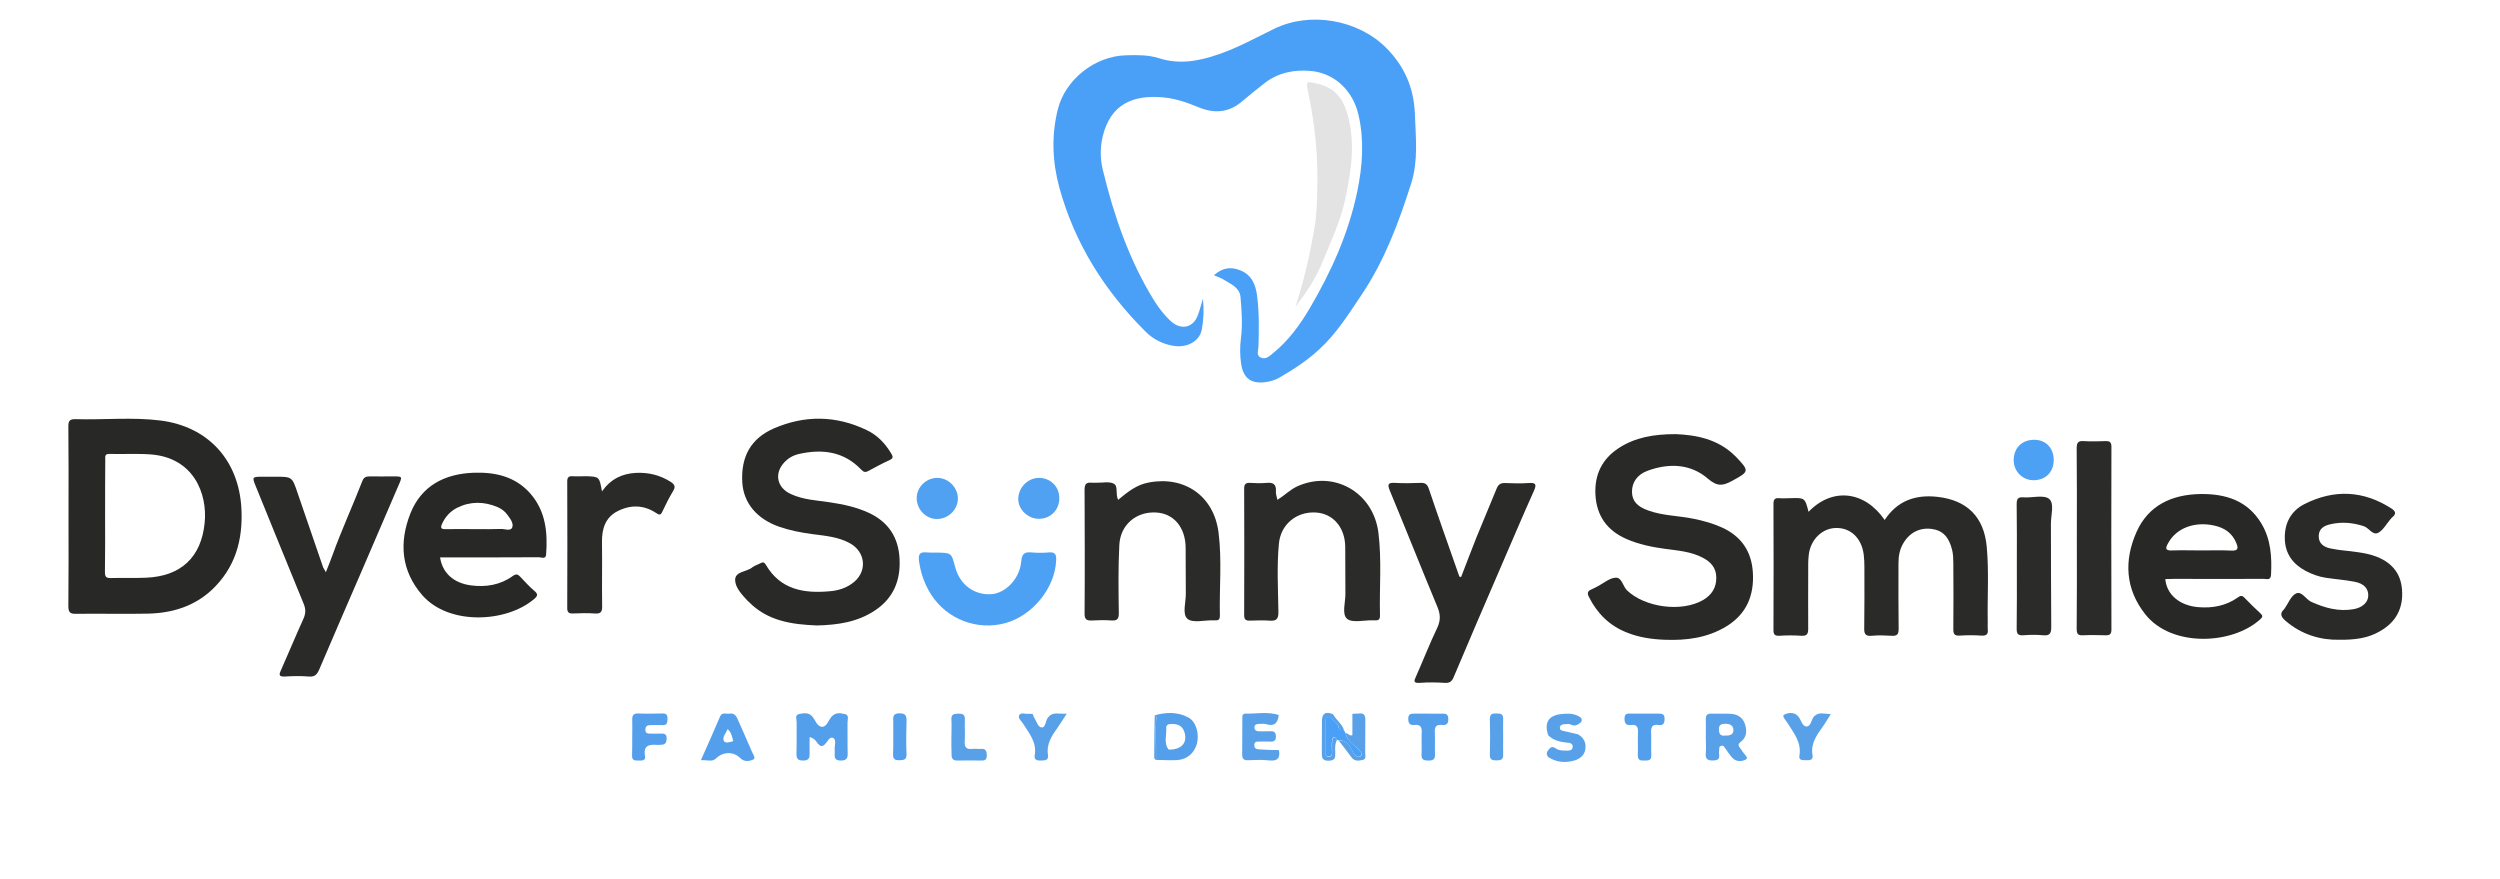 <svg width="256" height="90" viewBox="0 0 256 90" fill="none" xmlns="http://www.w3.org/2000/svg">
<g clip-path="url(#clip0_1_117)">
<path d="M124.304 28.185C125.206 27.384 126.074 27.299 127.028 27.691C128.202 28.168 128.594 29.19 128.73 30.332C128.951 32.053 128.917 33.773 128.866 35.511C128.849 35.869 128.628 36.38 129.07 36.601C129.581 36.857 129.956 36.499 130.347 36.175C131.913 34.915 133.071 33.33 134.092 31.61C136.322 27.827 138.11 23.858 138.995 19.548C139.522 16.992 139.71 14.368 139.114 11.779C138.535 9.258 136.663 7.486 134.211 7.264C132.526 7.111 130.875 7.435 129.479 8.525C128.696 9.138 127.93 9.752 127.164 10.399C125.802 11.557 124.321 11.643 122.721 10.978C121.563 10.501 120.389 10.092 119.129 9.973C116.031 9.683 113.716 10.655 112.916 13.977C112.643 15.118 112.66 16.26 112.916 17.35C114.056 22.052 115.605 26.601 118.159 30.741C118.652 31.524 119.214 32.274 119.912 32.904C120.951 33.841 122.193 33.569 122.67 32.257C122.857 31.763 122.976 31.252 123.181 30.587C123.3 31.763 123.249 32.768 123.061 33.756C122.84 34.949 121.529 35.664 120.133 35.409C119.027 35.221 118.074 34.727 117.308 33.961C113.12 29.787 110.039 24.931 108.473 19.19C107.758 16.549 107.656 13.874 108.32 11.2C109.086 8.133 112.116 5.748 115.282 5.663C116.422 5.629 117.563 5.612 118.652 5.952C120.797 6.651 122.84 6.242 124.883 5.527C126.84 4.845 128.645 3.84 130.5 2.937C134.16 1.165 139.012 2 141.906 4.862C143.812 6.753 144.782 8.985 144.885 11.677C144.97 14.062 145.242 16.464 144.51 18.764C143.25 22.733 141.803 26.635 139.454 30.144C138.11 32.138 136.85 34.182 135.045 35.818C133.803 36.959 132.407 37.862 130.96 38.697C130.517 38.952 130.007 39.072 129.513 39.14C128.083 39.31 127.317 38.697 127.096 37.283C126.96 36.38 126.96 35.477 127.079 34.574C127.249 33.177 127.147 31.797 127.028 30.417C126.943 29.48 126.108 29.122 125.411 28.696C125.138 28.492 124.747 28.39 124.304 28.185Z" fill="#4AA0F7"/>
<path d="M7.017 52.871C7.017 49.804 7.034 46.738 7 43.671C7 43.092 7.136 42.905 7.749 42.922C10.643 43.007 13.554 42.7 16.414 43.058C21.316 43.671 24.465 47.13 24.721 52.087C24.891 55.29 24.091 58.152 21.674 60.418C19.835 62.122 17.571 62.786 15.137 62.837C12.703 62.889 10.251 62.821 7.817 62.855C7.187 62.872 7 62.718 7 62.071C7.034 59.004 7.017 55.938 7.017 52.871ZM10.762 52.803C10.762 54.728 10.779 56.653 10.745 58.578C10.745 59.055 10.864 59.209 11.358 59.192C12.549 59.158 13.741 59.209 14.933 59.158C18.507 59.021 20.618 57.079 20.959 53.519C21.248 50.571 19.852 46.874 15.443 46.533C14.03 46.431 12.617 46.517 11.205 46.482C10.694 46.465 10.779 46.789 10.779 47.096C10.762 49.004 10.762 50.912 10.762 52.803Z" fill="#282826"/>
<path d="M185.195 52.411C187.612 49.89 190.931 50.248 192.991 53.246C194.285 51.27 196.157 50.622 198.404 50.878C201.434 51.219 203.171 52.939 203.443 56.006C203.681 58.578 203.494 61.168 203.545 63.74C203.545 63.962 203.528 64.2 203.545 64.422C203.613 64.95 203.409 65.12 202.881 65.086C202.149 65.035 201.4 65.035 200.668 65.086C200.107 65.12 200.021 64.899 200.021 64.405C200.038 62.156 200.038 59.924 200.021 57.675C200.021 57.215 200.004 56.773 199.902 56.33C199.579 55.001 198.949 54.319 197.826 54.166C196.6 53.995 195.544 54.524 194.898 55.631C194.523 56.261 194.404 56.943 194.404 57.675C194.404 59.924 194.387 62.156 194.421 64.405C194.421 64.967 194.251 65.137 193.706 65.103C193.025 65.069 192.344 65.035 191.663 65.103C190.982 65.171 190.88 64.865 190.897 64.286C190.931 62.207 190.914 60.146 190.914 58.067C190.914 57.641 190.897 57.215 190.846 56.789C190.625 55.103 189.518 54.047 188.02 54.064C186.59 54.081 185.382 55.256 185.212 56.858C185.144 57.454 185.161 58.05 185.161 58.647C185.161 60.555 185.144 62.446 185.161 64.354C185.161 64.865 185.075 65.137 184.48 65.103C183.714 65.052 182.948 65.052 182.182 65.103C181.722 65.12 181.603 64.95 181.603 64.524C181.62 60.214 181.62 55.904 181.603 51.593C181.603 51.133 181.756 50.98 182.182 51.014C182.556 51.048 182.914 51.014 183.288 51.014C184.82 50.963 184.82 50.963 185.195 52.411Z" fill="#2A2A28"/>
<path d="M83.654 64.047C81.1 63.945 78.598 63.604 76.657 61.611C76.64 61.594 76.606 61.577 76.589 61.56C76.01 60.929 75.312 60.214 75.278 59.43C75.244 58.493 76.453 58.578 77.032 58.101C77.27 57.914 77.594 57.829 77.866 57.675C78.104 57.556 78.24 57.539 78.411 57.812C79.909 60.401 82.343 60.793 85.032 60.538C85.799 60.469 86.531 60.248 87.177 59.805C88.846 58.698 88.743 56.534 86.973 55.597C85.799 54.967 84.488 54.864 83.194 54.694C82.037 54.541 80.896 54.319 79.806 53.944C77.508 53.144 76.147 51.525 76.01 49.413C75.857 46.789 76.862 44.915 79.228 43.876C82.411 42.496 85.611 42.53 88.76 44.046C89.833 44.557 90.633 45.392 91.246 46.414C91.45 46.738 91.501 46.925 91.093 47.113C90.344 47.453 89.629 47.845 88.897 48.237C88.573 48.407 88.42 48.322 88.182 48.084C86.411 46.227 84.215 45.954 81.832 46.482C81.219 46.619 80.675 46.925 80.249 47.419C79.262 48.544 79.585 49.975 81.015 50.605C82.275 51.184 83.654 51.236 84.998 51.44C86.377 51.645 87.722 51.934 88.999 52.53C90.99 53.467 92.012 55.052 92.114 57.233C92.233 59.43 91.484 61.253 89.612 62.497C87.824 63.706 85.781 63.996 83.654 64.047Z" fill="#292927"/>
<path d="M171.593 44.455C173.636 44.54 175.9 44.932 177.67 46.687C177.705 46.721 177.756 46.772 177.79 46.806C179.151 48.237 179.117 48.288 177.398 49.225C176.462 49.736 175.883 49.873 174.896 49.021C173.125 47.488 170.912 47.402 168.717 48.203C167.644 48.595 167.099 49.413 167.116 50.384C167.133 51.287 167.627 51.866 168.785 52.275C170.283 52.82 171.9 52.803 173.449 53.127C174.453 53.331 175.423 53.604 176.36 54.03C178.317 54.932 179.356 56.466 179.492 58.595C179.645 60.964 178.845 62.889 176.768 64.149C174.828 65.325 172.683 65.597 170.47 65.512C169.142 65.461 167.831 65.274 166.572 64.763C164.801 64.064 163.559 62.82 162.707 61.134C162.503 60.742 162.571 60.504 162.98 60.35C163.184 60.265 163.388 60.146 163.593 60.044C164.188 59.737 164.784 59.209 165.397 59.158C166.095 59.089 166.163 60.026 166.606 60.452C168.444 62.207 172.189 62.718 174.402 61.441C175.27 60.929 175.764 60.18 175.747 59.141C175.747 58.135 175.168 57.522 174.334 57.096C173.159 56.483 171.849 56.381 170.555 56.21C169.176 56.023 167.814 55.75 166.538 55.188C164.563 54.319 163.491 52.82 163.371 50.656C163.269 48.612 164.035 47.011 165.755 45.886C167.423 44.796 169.312 44.455 171.593 44.455Z" fill="#292927"/>
<path d="M45.063 57.079C45.301 58.647 46.425 59.703 48.212 59.941C49.744 60.146 51.225 59.907 52.502 58.987C52.859 58.732 53.03 58.8 53.268 59.055C53.745 59.549 54.187 60.06 54.715 60.504C55.123 60.844 55.055 61.032 54.698 61.338C51.838 63.775 45.965 64.047 43.258 60.964C41.063 58.459 40.858 55.546 42.016 52.599C43.139 49.736 45.54 48.51 48.536 48.407C50.749 48.339 52.774 48.799 54.306 50.537C55.872 52.326 56.094 54.507 55.923 56.773C55.889 57.301 55.447 57.062 55.191 57.062C52.042 57.079 48.893 57.079 45.744 57.079C45.523 57.079 45.301 57.079 45.063 57.079ZM48.825 54.183C49.642 54.183 50.459 54.2 51.293 54.166C51.685 54.149 52.281 54.421 52.451 54.013C52.621 53.587 52.247 53.11 51.957 52.718C51.702 52.36 51.361 52.105 50.97 51.934C49.574 51.338 48.161 51.321 46.799 52.002C46.101 52.36 45.591 52.922 45.267 53.638C45.097 54.013 45.131 54.2 45.608 54.183C46.68 54.166 47.753 54.183 48.825 54.183Z" fill="#282826"/>
<path d="M221.726 59.294C221.862 60.895 223.206 62.02 225.113 62.173C226.56 62.292 227.939 62.037 229.147 61.185C229.42 60.98 229.59 60.946 229.845 61.219C230.373 61.764 230.918 62.309 231.48 62.82C231.735 63.059 231.701 63.195 231.446 63.417C228.586 66.023 222.355 66.313 219.666 62.889C217.623 60.299 217.487 57.386 218.781 54.472C220.006 51.73 222.406 50.639 225.317 50.588C227.905 50.554 230.152 51.253 231.565 53.604C232.535 55.222 232.654 57.028 232.552 58.868C232.518 59.464 232.109 59.277 231.82 59.277C228.739 59.294 225.641 59.277 222.56 59.277C222.304 59.294 222.015 59.294 221.726 59.294ZM225.436 56.364C226.458 56.364 227.479 56.33 228.484 56.381C229.199 56.415 229.216 56.142 228.994 55.597C228.569 54.558 227.752 54.03 226.696 53.808C224.704 53.382 222.883 54.081 222.049 55.563C221.743 56.091 221.64 56.415 222.475 56.364C223.445 56.33 224.449 56.364 225.436 56.364Z" fill="#282826"/>
<path d="M33.368 58.595C33.624 57.948 33.845 57.403 34.049 56.841C34.968 54.285 36.109 51.815 37.096 49.276C37.249 48.885 37.454 48.782 37.845 48.782C38.645 48.799 39.428 48.782 40.228 48.782C41.216 48.782 41.216 48.782 40.824 49.668C39.599 52.53 38.356 55.392 37.13 58.255C35.649 61.679 34.151 65.12 32.687 68.562C32.466 69.073 32.228 69.328 31.632 69.277C30.815 69.209 29.981 69.226 29.164 69.277C28.602 69.294 28.534 69.141 28.755 68.664C29.538 66.909 30.27 65.12 31.07 63.366C31.308 62.837 31.326 62.395 31.104 61.849C29.453 57.846 27.836 53.825 26.202 49.822C25.793 48.834 25.81 48.816 26.917 48.816C27.342 48.816 27.768 48.816 28.193 48.816C29.913 48.816 29.913 48.816 30.474 50.486C31.343 53.024 32.228 55.58 33.096 58.118C33.164 58.238 33.249 58.357 33.368 58.595Z" fill="#2A2A28"/>
<path d="M149.617 59.089C150.145 57.727 150.655 56.364 151.2 55.001C151.864 53.348 152.579 51.713 153.243 50.06C153.413 49.617 153.651 49.447 154.128 49.464C154.928 49.498 155.711 49.515 156.511 49.464C157.226 49.413 157.396 49.549 157.073 50.264C155.898 52.871 154.792 55.512 153.651 58.135C152.051 61.849 150.434 65.58 148.868 69.311C148.681 69.771 148.459 69.959 147.949 69.925C147.098 69.874 146.246 69.856 145.395 69.925C144.68 69.976 144.8 69.703 145.004 69.26C145.736 67.608 146.4 65.904 147.183 64.269C147.523 63.536 147.506 62.923 147.2 62.173C145.548 58.203 143.965 54.2 142.314 50.23C142.042 49.566 142.161 49.413 142.842 49.447C143.71 49.498 144.595 49.481 145.48 49.447C145.957 49.43 146.161 49.6 146.315 50.06C147.234 52.803 148.204 55.512 149.157 58.238C149.242 58.493 149.345 58.766 149.43 59.021C149.481 59.072 149.549 59.072 149.617 59.089Z" fill="#2A2A28"/>
<path d="M114.499 51.184C115.469 50.367 116.405 49.634 117.614 49.413C121.291 48.697 124.321 50.793 124.781 54.558C125.138 57.369 124.849 60.231 124.917 63.059C124.917 63.366 124.815 63.553 124.474 63.519C124.389 63.519 124.304 63.519 124.219 63.519C123.317 63.502 122.125 63.826 121.597 63.366C121.036 62.889 121.444 61.662 121.427 60.776C121.41 59.209 121.427 57.658 121.41 56.091C121.393 53.995 120.185 52.564 118.363 52.479C116.354 52.377 114.72 53.723 114.618 55.818C114.499 58.135 114.533 60.469 114.567 62.786C114.567 63.4 114.397 63.57 113.801 63.536C113.154 63.485 112.49 63.502 111.843 63.536C111.299 63.57 111.043 63.451 111.06 62.803C111.094 58.578 111.077 54.353 111.06 50.128C111.06 49.549 111.265 49.379 111.792 49.43C111.963 49.447 112.133 49.43 112.303 49.43C112.899 49.447 113.58 49.276 114.056 49.532C114.533 49.788 114.193 50.588 114.499 51.184Z" fill="#2B2B29"/>
<path d="M130.807 51.184C131.522 50.742 132.083 50.162 132.798 49.822C136.56 48.084 140.663 50.401 141.157 54.609C141.497 57.403 141.242 60.214 141.31 63.025C141.31 63.4 141.191 63.553 140.816 63.519C140.731 63.519 140.646 63.519 140.561 63.519C139.659 63.502 138.467 63.809 137.939 63.366C137.378 62.889 137.786 61.662 137.769 60.776C137.752 59.192 137.769 57.59 137.752 56.006C137.735 53.995 136.492 52.564 134.705 52.479C132.764 52.377 131.147 53.689 130.96 55.665C130.739 57.982 130.875 60.316 130.909 62.65C130.926 63.451 130.654 63.604 129.956 63.553C129.309 63.502 128.645 63.536 127.998 63.553C127.572 63.57 127.402 63.451 127.402 62.974C127.419 58.663 127.419 54.353 127.402 50.026C127.402 49.583 127.555 49.43 127.998 49.447C128.56 49.481 129.139 49.498 129.7 49.447C130.364 49.379 130.705 49.583 130.654 50.316C130.62 50.554 130.739 50.827 130.807 51.184Z" fill="#2B2B29"/>
<path d="M239.514 65.512C237.676 65.546 235.701 65.018 234.016 63.553C233.573 63.161 233.42 62.82 233.897 62.377C233.914 62.36 233.931 62.326 233.948 62.309C234.322 61.781 234.595 61.015 235.105 60.776C235.701 60.486 236.11 61.372 236.672 61.628C238.067 62.258 239.48 62.65 241.029 62.377C241.932 62.207 242.51 61.662 242.51 60.98C242.527 60.265 242.051 59.737 241.08 59.566C240.11 59.379 239.123 59.311 238.135 59.158C237.438 59.055 236.757 58.8 236.127 58.476C234.799 57.778 233.999 56.704 233.965 55.171C233.914 53.587 234.595 52.309 235.991 51.61C239.004 50.094 241.983 50.213 244.859 52.053C245.336 52.36 245.404 52.633 244.945 52.99C244.877 53.041 244.842 53.127 244.774 53.178C244.366 53.655 244.042 54.285 243.532 54.558C242.953 54.864 242.595 54.047 242.034 53.876C240.927 53.519 239.821 53.416 238.68 53.672C238.05 53.808 237.472 54.081 237.438 54.847C237.403 55.682 237.999 56.023 238.629 56.159C239.565 56.364 240.536 56.398 241.489 56.551C242.051 56.636 242.612 56.738 243.14 56.926C244.774 57.488 245.83 58.578 245.966 60.367C246.119 62.275 245.353 63.723 243.668 64.66C242.493 65.342 241.183 65.529 239.514 65.512Z" fill="#2A2A28"/>
<path d="M61.643 50.316C62.562 49.021 63.72 48.51 65.082 48.425C66.392 48.356 67.601 48.646 68.708 49.362C69.065 49.6 69.201 49.839 68.946 50.248C68.537 50.929 68.18 51.627 67.839 52.36C67.652 52.786 67.499 52.752 67.159 52.513C65.882 51.678 64.52 51.678 63.209 52.36C61.967 53.007 61.626 54.183 61.643 55.512C61.677 57.692 61.626 59.89 61.66 62.071C61.677 62.684 61.49 62.871 60.894 62.82C60.162 62.769 59.413 62.786 58.681 62.82C58.256 62.837 58.085 62.718 58.085 62.258C58.102 57.948 58.102 53.638 58.085 49.31C58.085 48.902 58.205 48.748 58.613 48.765C59.09 48.799 59.583 48.765 60.06 48.765C61.371 48.816 61.371 48.816 61.643 50.316Z" fill="#2A2A28"/>
<path d="M212.669 55.12C212.669 52.053 212.686 48.987 212.652 45.92C212.652 45.324 212.789 45.12 213.401 45.171C214.133 45.222 214.882 45.188 215.614 45.171C216.04 45.154 216.21 45.29 216.21 45.75C216.193 51.985 216.193 58.238 216.21 64.473C216.21 64.933 216.04 65.069 215.614 65.052C214.848 65.035 214.082 65.018 213.316 65.052C212.789 65.086 212.652 64.916 212.652 64.388C212.686 61.304 212.669 58.221 212.669 55.12Z" fill="#2B2B29"/>
<path d="M95.859 56.585C97.425 56.602 97.425 56.602 97.8 58.033C98.259 59.839 99.74 60.964 101.511 60.844C102.992 60.742 104.438 59.243 104.575 57.471C104.643 56.704 104.915 56.5 105.613 56.568C106.209 56.619 106.805 56.619 107.4 56.568C108.098 56.5 108.183 56.841 108.149 57.42C108.013 60.231 105.732 63.042 102.94 63.809C100.064 64.592 96.983 63.417 95.365 60.912C94.684 59.856 94.276 58.698 94.106 57.437C94.004 56.704 94.242 56.5 94.906 56.568C95.229 56.602 95.553 56.585 95.859 56.585Z" fill="#4DA1F4"/>
<path d="M132.645 31.439C133.513 28.781 134.143 26.073 134.603 23.33C134.841 21.967 134.858 20.587 134.892 19.19C134.977 15.987 134.654 12.818 134.007 9.683C133.701 8.235 133.667 8.269 135.062 8.61C136.629 9.002 137.48 10.024 137.922 11.506C138.859 14.573 138.365 17.605 137.701 20.621C137.224 22.733 136.288 24.71 135.471 26.703C134.79 28.458 133.752 29.974 132.645 31.439Z" fill="#E3E3E3"/>
<path d="M206.524 58.016C206.524 55.887 206.541 53.774 206.507 51.645C206.507 51.116 206.609 50.878 207.188 50.929C208.09 50.997 209.265 50.639 209.827 51.082C210.405 51.559 209.997 52.786 210.014 53.672C210.031 57.181 210.014 60.691 210.048 64.2C210.048 64.848 209.912 65.12 209.214 65.052C208.533 64.984 207.852 65.001 207.171 65.052C206.643 65.086 206.507 64.899 206.507 64.388C206.541 62.275 206.524 60.146 206.524 58.016Z" fill="#2B2B29"/>
<path d="M82.905 75.479C82.905 76.075 82.888 76.586 82.905 77.08C82.922 77.557 82.871 77.881 82.241 77.881C81.628 77.881 81.543 77.608 81.56 77.114C81.594 76.075 81.56 75.019 81.577 73.962C81.577 73.673 81.356 73.196 81.849 73.111C82.258 73.042 82.734 72.923 83.126 73.315C83.5 73.69 83.654 74.439 84.198 74.422C84.675 74.422 84.845 73.707 85.186 73.349C85.594 72.923 86.088 73.025 86.531 73.127C86.973 73.213 86.786 73.69 86.786 73.996C86.803 75.036 86.769 76.092 86.803 77.148C86.82 77.71 86.616 77.881 86.071 77.881C85.475 77.881 85.441 77.54 85.475 77.114C85.475 77.029 85.492 76.944 85.475 76.859C85.424 76.416 85.679 75.768 85.339 75.581C84.93 75.359 84.726 76.007 84.42 76.262C84.147 76.501 83.977 76.382 83.773 76.177C83.585 75.939 83.449 75.615 82.905 75.479Z" fill="#549FEB"/>
<path d="M174.674 75.462C174.674 74.865 174.692 74.269 174.674 73.673C174.657 73.247 174.811 73.059 175.253 73.076C175.9 73.094 176.564 73.059 177.211 73.094C177.909 73.127 178.471 73.468 178.692 74.167C178.896 74.831 178.879 75.479 178.283 75.939C177.96 76.177 177.977 76.347 178.198 76.62C178.283 76.722 178.368 76.841 178.437 76.961C178.607 77.233 179.083 77.608 178.794 77.761C178.42 77.983 177.807 78.051 177.398 77.608C177.126 77.319 176.921 76.978 176.683 76.654C176.564 76.501 176.479 76.279 176.224 76.382C175.968 76.467 176.087 76.722 176.036 76.893C175.951 77.25 176.309 77.796 175.577 77.864C174.998 77.915 174.572 77.83 174.674 77.08C174.726 76.535 174.674 75.99 174.674 75.462ZM176.632 75.325C177.109 75.342 177.517 75.257 177.5 74.729C177.483 74.269 177.126 74.116 176.666 74.116C176.224 74.116 176.002 74.235 176.019 74.729C176.036 75.206 176.224 75.376 176.632 75.325Z" fill="#58A1E8"/>
<path d="M71.772 77.847C72.47 76.262 73.117 74.831 73.729 73.383C73.934 72.889 74.342 73.128 74.683 73.076C75.108 73.008 75.347 73.213 75.517 73.605C76.01 74.746 76.538 75.87 77.015 77.012C77.117 77.25 77.44 77.659 77.1 77.796C76.725 77.949 76.215 78.034 75.84 77.659C75.125 76.927 74.053 76.944 73.304 77.676C72.912 78.051 72.402 77.796 71.772 77.847ZM75.091 75.888C74.955 75.462 74.921 75.019 74.512 74.661C74.325 75.104 73.934 75.496 74.121 75.87C74.24 76.143 74.734 76.007 75.091 75.888Z" fill="#549FEB"/>
<path d="M106.362 48.936C107.554 48.919 108.473 49.822 108.473 50.997C108.49 52.19 107.605 53.11 106.413 53.127C105.307 53.144 104.302 52.224 104.268 51.15C104.251 49.975 105.204 48.953 106.362 48.936Z" fill="#50A1F1"/>
<path d="M93.867 50.997C93.884 49.856 94.855 48.919 96.012 48.936C97.153 48.953 98.106 49.958 98.089 51.082C98.055 52.224 97.085 53.161 95.927 53.144C94.804 53.144 93.867 52.156 93.867 50.997Z" fill="#50A1F1"/>
<path d="M210.303 47.079C210.303 48.322 209.503 49.157 208.26 49.174C207.12 49.191 206.218 48.288 206.201 47.147C206.201 45.869 207.035 45.034 208.312 45.034C209.486 45.034 210.286 45.869 210.303 47.079Z" fill="#4DA1F4"/>
<path d="M118.244 73.247C119.436 72.906 120.627 72.889 121.717 73.485C122.483 73.911 122.823 75.155 122.568 76.143C122.312 77.097 121.563 77.761 120.576 77.83C119.844 77.881 119.112 77.813 118.38 77.813C118.414 76.33 118.295 74.865 118.414 73.383C118.414 73.349 118.295 73.298 118.244 73.247ZM119.844 76.756C121.087 76.722 121.614 75.956 121.274 74.933C121.053 74.286 120.559 74.116 119.946 74.133C119.657 74.133 119.402 74.218 119.419 74.542C119.487 75.274 119.146 76.041 119.64 76.722C119.708 76.79 119.861 76.756 119.844 76.756Z" fill="#549FEB"/>
<path d="M130.96 76.807C131.13 77.659 130.79 77.966 129.922 77.864C129.224 77.778 128.509 77.83 127.794 77.847C127.351 77.864 127.198 77.693 127.198 77.25C127.215 76.058 127.198 74.865 127.215 73.673C127.215 73.434 127.164 73.076 127.521 73.076C128.662 73.094 129.819 72.855 130.943 73.213C130.858 74.031 130.5 74.422 129.632 74.15C129.394 74.082 129.122 74.133 128.866 74.133C128.645 74.133 128.475 74.218 128.458 74.456C128.441 74.746 128.611 74.865 128.866 74.882C129.207 74.899 129.547 74.882 129.888 74.882C130.245 74.882 130.637 74.797 130.654 75.393C130.671 75.956 130.33 75.956 129.939 75.939C129.632 75.921 129.326 75.939 129.002 75.939C128.764 75.939 128.458 75.888 128.441 76.279C128.424 76.671 128.696 76.722 129.002 76.739C129.666 76.79 130.313 76.807 130.96 76.807Z" fill="#58A1E8"/>
<path d="M158.537 75.291C158.111 74.047 158.537 73.281 159.814 73.127C160.409 73.059 161.005 73.025 161.567 73.298C161.839 73.434 162.078 73.57 161.924 73.928C161.618 74.184 161.329 74.422 160.869 74.201C160.665 74.099 160.375 74.15 160.12 74.167C159.916 74.184 159.729 74.286 159.729 74.542C159.729 74.746 159.899 74.814 160.086 74.848C160.58 74.968 161.073 75.07 161.567 75.189C162.146 75.496 162.418 76.007 162.35 76.637C162.282 77.336 161.788 77.727 161.141 77.898C160.222 78.136 159.354 78.051 158.537 77.523C158.248 77.165 158.435 76.91 158.69 76.637C158.928 76.382 159.15 76.535 159.371 76.671C159.677 76.859 160.018 76.859 160.358 76.859C160.648 76.859 160.988 76.893 161.039 76.518C161.09 76.075 160.682 76.058 160.392 76.041C159.677 75.956 159.048 75.802 158.537 75.291Z" fill="#58A1E8"/>
<path d="M64.741 75.427C64.741 74.865 64.758 74.303 64.741 73.724C64.724 73.281 64.844 73.042 65.354 73.059C66.171 73.094 66.988 73.076 67.822 73.059C68.231 73.042 68.367 73.213 68.35 73.605C68.333 73.979 68.333 74.286 67.822 74.252C67.431 74.218 67.039 74.252 66.631 74.252C66.307 74.252 66.086 74.337 66.086 74.729C66.086 75.104 66.324 75.121 66.597 75.121C66.971 75.121 67.329 75.138 67.703 75.121C68.078 75.104 68.282 75.206 68.265 75.649C68.248 76.024 68.146 76.245 67.737 76.262C67.601 76.262 67.448 76.296 67.312 76.279C66.478 76.211 65.848 76.313 66.052 77.421C66.137 77.864 65.78 77.898 65.439 77.881C65.099 77.864 64.724 77.949 64.724 77.404C64.741 76.739 64.741 76.092 64.741 75.427Z" fill="#549FEB"/>
<path d="M187.476 73.127C187.135 73.639 186.897 74.082 186.608 74.473C185.995 75.325 185.399 76.177 185.603 77.319C185.688 77.813 185.348 77.864 184.956 77.847C184.616 77.83 184.173 77.898 184.258 77.387C184.497 76.007 183.663 75.036 183.016 73.996C182.845 73.724 182.42 73.315 182.709 73.179C183.084 72.991 183.68 72.872 184.105 73.315C184.429 73.656 184.531 74.371 184.956 74.388C185.467 74.422 185.45 73.656 185.79 73.332C186.284 72.872 186.812 73.111 187.476 73.127Z" fill="#58A1E8"/>
<path d="M107.332 73.451C107.826 72.838 108.456 73.145 109.239 73.076C108.864 73.656 108.592 74.099 108.286 74.525C107.69 75.359 107.128 76.211 107.315 77.319C107.4 77.881 106.992 77.864 106.6 77.881C106.209 77.898 105.868 77.813 105.953 77.336C106.192 76.007 105.375 75.087 104.762 74.099C104.592 73.826 104.2 73.536 104.37 73.23C104.541 72.923 104.983 73.127 105.324 73.094C105.46 73.076 105.613 73.111 105.749 73.111C105.783 73.213 105.817 73.332 105.868 73.417C106.124 73.809 106.277 74.473 106.668 74.49C107.094 74.525 107.043 73.775 107.332 73.451Z" fill="#58A1E8"/>
<path d="M146.212 73.076C146.689 73.076 147.166 73.094 147.659 73.076C148.051 73.059 148.306 73.128 148.306 73.622C148.323 74.116 148.102 74.286 147.642 74.235C147.081 74.167 146.893 74.422 146.927 74.968C146.961 75.734 146.91 76.501 146.944 77.25C146.961 77.745 146.757 77.881 146.28 77.881C145.804 77.881 145.531 77.796 145.566 77.233C145.6 76.501 145.549 75.768 145.583 75.036C145.617 74.473 145.463 74.167 144.851 74.235C144.374 74.286 144.204 74.082 144.204 73.605C144.204 73.094 144.476 73.076 144.851 73.076C145.31 73.076 145.77 73.076 146.212 73.076Z" fill="#549FEB"/>
<path d="M168.444 73.076C168.904 73.076 169.346 73.076 169.806 73.076C170.18 73.076 170.453 73.094 170.453 73.605C170.453 74.099 170.3 74.303 169.823 74.235C169.21 74.15 169.04 74.439 169.074 75.019C169.108 75.785 169.057 76.552 169.091 77.319C169.125 77.881 168.785 77.881 168.393 77.881C167.968 77.898 167.695 77.847 167.712 77.302C167.746 76.535 167.695 75.768 167.729 75.002C167.746 74.49 167.644 74.167 167.048 74.235C166.555 74.303 166.35 74.133 166.35 73.588C166.35 72.974 166.742 73.076 167.099 73.076C167.525 73.076 167.985 73.076 168.444 73.076Z" fill="#549FEB"/>
<path d="M97.425 75.445C97.425 74.848 97.459 74.252 97.425 73.673C97.391 73.145 97.68 73.094 98.106 73.076C98.531 73.076 98.821 73.128 98.804 73.656C98.77 74.422 98.838 75.189 98.787 75.939C98.753 76.552 98.991 76.756 99.57 76.688C99.842 76.654 100.132 76.705 100.421 76.688C100.915 76.637 101.034 76.876 101.051 77.336C101.051 77.813 100.847 77.898 100.438 77.881C99.655 77.864 98.855 77.864 98.072 77.881C97.595 77.898 97.425 77.693 97.442 77.233C97.425 76.62 97.408 76.024 97.425 75.445C97.408 75.445 97.408 75.445 97.425 75.445Z" fill="#58A1E8"/>
<path d="M138.484 73.094C138.705 73.076 138.944 73.094 139.165 73.059C139.642 73.008 139.812 73.213 139.812 73.69C139.795 74.814 139.812 75.956 139.795 77.08C139.795 77.336 139.931 77.727 139.557 77.813C139.165 77.898 138.722 78 138.399 77.557C137.973 76.961 137.514 76.399 137.071 75.819C137.769 75.785 138.178 76.177 138.416 76.756C138.501 76.961 138.586 77.165 138.756 77.319C138.961 77.523 139.216 77.625 139.403 77.353C139.539 77.148 139.335 77.012 139.182 76.825C138.705 76.262 137.922 75.939 137.803 75.087C138.058 75.036 138.161 75.427 138.484 75.274C138.484 74.542 138.484 73.826 138.484 73.094Z" fill="#58A1E8"/>
<path d="M91.467 75.462C91.467 74.916 91.484 74.388 91.467 73.843C91.45 73.383 91.45 73.042 92.097 73.042C92.727 73.042 92.846 73.281 92.829 73.843C92.795 74.968 92.778 76.109 92.829 77.233C92.846 77.83 92.522 77.83 92.097 77.847C91.62 77.864 91.433 77.71 91.45 77.233C91.484 76.654 91.467 76.058 91.467 75.462Z" fill="#549FEB"/>
<path d="M153.924 75.479C153.924 76.075 153.907 76.671 153.924 77.267C153.958 77.796 153.668 77.864 153.243 77.864C152.817 77.864 152.545 77.813 152.562 77.267C152.596 76.041 152.596 74.831 152.562 73.605C152.562 73.127 152.8 73.042 153.192 73.059C153.566 73.076 153.941 73.025 153.924 73.605C153.907 74.235 153.924 74.865 153.924 75.479Z" fill="#58A1E8"/>
<path d="M137.786 75.07C137.905 75.904 138.688 76.245 139.165 76.807C139.318 76.995 139.522 77.114 139.386 77.336C139.199 77.608 138.961 77.506 138.739 77.302C138.569 77.148 138.484 76.944 138.399 76.739C138.144 76.177 137.735 75.768 137.054 75.802C137.003 75.785 136.935 75.768 136.884 75.751C136.68 75.325 136.475 75.393 136.407 75.802C136.339 76.16 136.39 76.535 136.39 76.893C136.39 77.131 136.458 77.455 136.067 77.455C135.675 77.472 135.709 77.165 135.709 76.91C135.709 75.921 135.709 74.933 135.709 73.945C135.709 73.758 135.675 73.536 135.914 73.451C136.135 73.366 136.288 73.468 136.424 73.639C136.646 73.894 136.986 74.047 137.054 74.405C137.122 74.746 137.344 74.78 137.616 74.763C137.684 74.882 137.735 74.984 137.786 75.07Z" fill="#4AA0F7"/>
<path d="M137.633 74.797C137.361 74.797 137.139 74.78 137.071 74.439C137.003 74.082 136.663 73.911 136.441 73.673C136.305 73.519 136.135 73.417 135.931 73.485C135.692 73.57 135.726 73.792 135.726 73.979C135.726 74.968 135.726 75.956 135.726 76.944C135.726 77.199 135.692 77.506 136.084 77.489C136.475 77.472 136.39 77.165 136.407 76.927C136.424 76.552 136.373 76.177 136.424 75.836C136.492 75.427 136.697 75.359 136.901 75.785C136.68 76.194 136.714 76.654 136.731 77.097C136.748 77.574 136.697 77.881 136.067 77.898C135.403 77.915 135.352 77.591 135.352 77.063C135.369 75.973 135.352 74.865 135.369 73.775C135.386 73.042 135.76 72.821 136.509 73.145C136.816 73.724 137.429 74.116 137.633 74.797Z" fill="#58A1E8"/>
<path d="M118.244 73.247C118.312 73.298 118.431 73.349 118.414 73.383C118.278 74.865 118.397 76.33 118.38 77.813C118.159 77.744 118.193 77.557 118.193 77.404C118.193 76.024 118.21 74.627 118.244 73.247Z" fill="#58A1E8"/>
</g>
<defs>
<clipPath id="clip0_1_117">
<rect width="239" height="76" fill="white" transform="translate(7 2)"/>
</clipPath>
</defs>
</svg>
